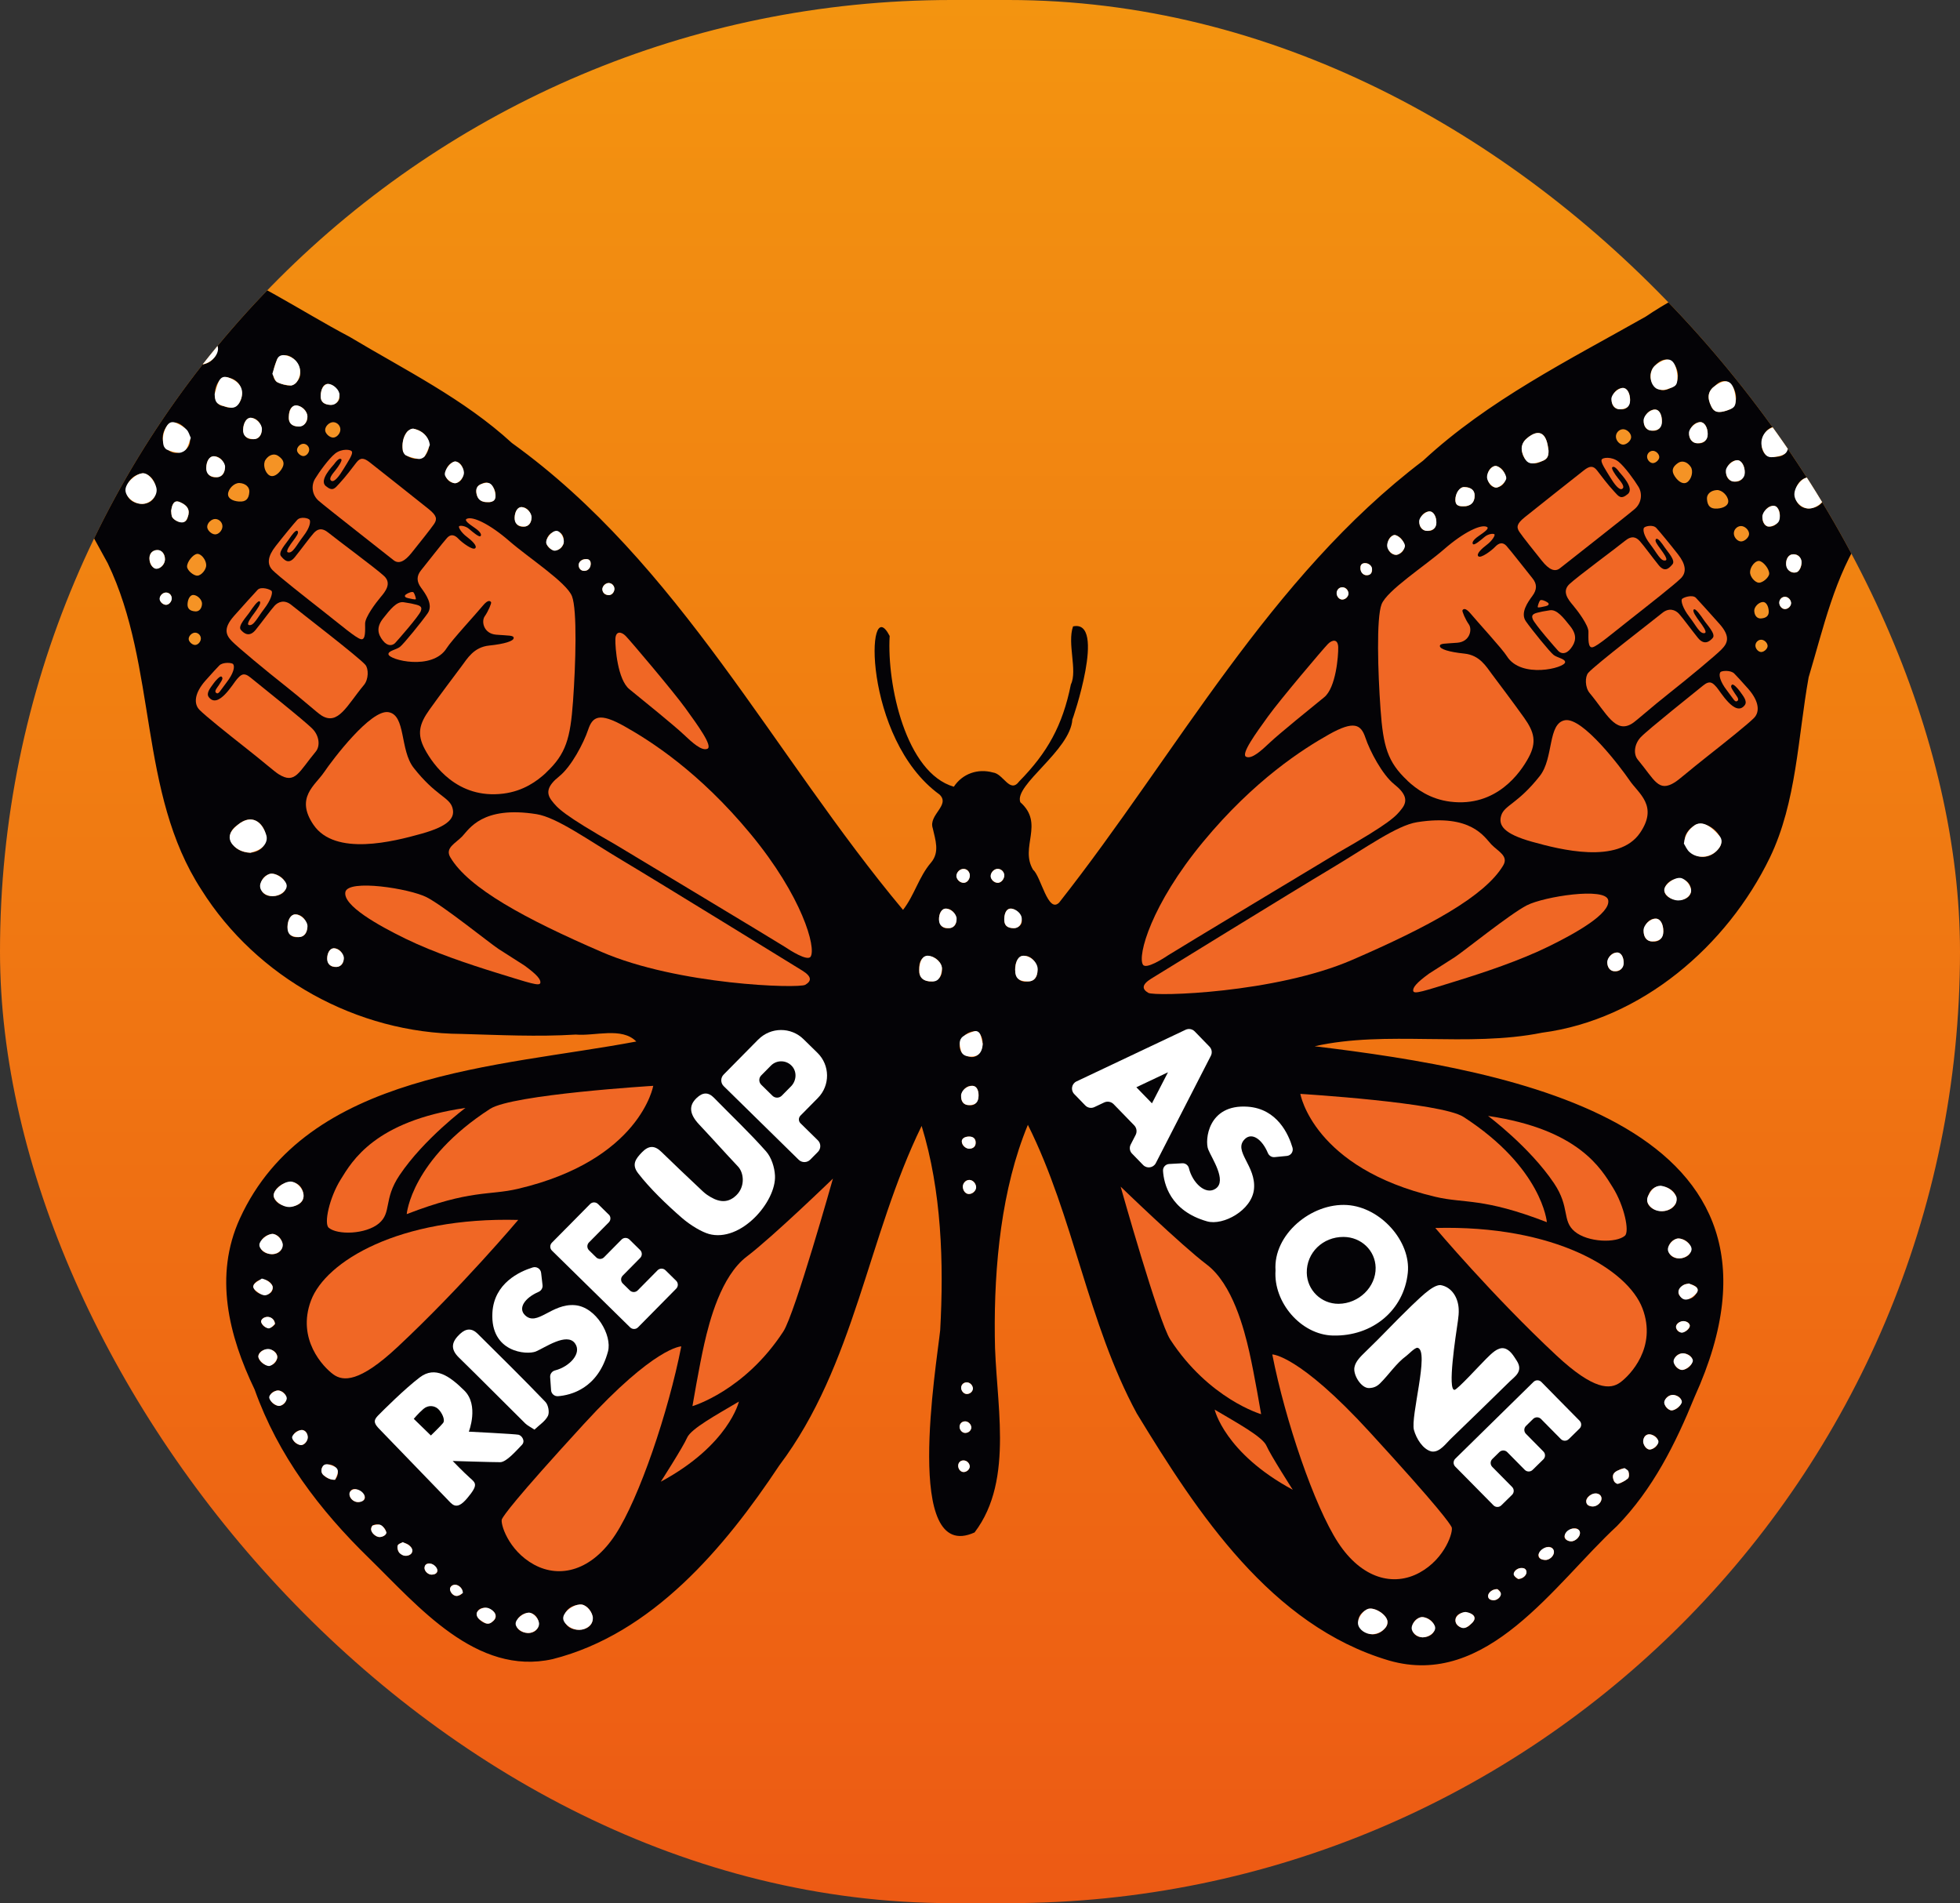 <?xml version="1.0" encoding="UTF-8"?>
<svg xmlns="http://www.w3.org/2000/svg" width="206" height="200" viewBox="0 0 206 200" fill="none">
  <rect x="0" y="0" width="206" height="200" fill="#333333" stroke="none"/>
  <g clip-path="url(#clip0_14101_169240)">
    <rect width="206" height="200" fill="url(#paint0_linear_14101_169240)"></rect>
    <g clip-path="url(#clip1_14101_169240)">
      <path d="M202.964 33.349C198.651 20.782 180.849 27.937 172.956 33.279C164.87 37.854 156.417 42.063 149.563 48.417C133.442 60.646 123.695 79.133 111.339 94.827C110.152 96.101 109.403 92.07 108.586 91.413C107.136 89.025 109.81 86.584 107.238 84.306C106.54 82.494 112.509 78.871 112.709 75.59C112.678 75.821 116.358 65.061 112.78 65.827C112.147 67.615 113.266 70.484 112.551 71.928C111.683 76.255 110.07 79.114 107.13 82.105C106.133 83.449 105.477 81.312 104.358 81.18C102.764 80.74 101.159 81.304 100.249 82.677C95.218 81.225 93.206 71.981 93.505 66.834C90.993 61.946 90.642 77.622 98.745 83.497C99.918 84.611 97.564 85.626 98.033 87.035C98.304 88.256 98.793 89.547 97.846 90.657C96.569 92.146 96.117 94.071 94.91 95.619C81.265 79.305 71.41 59.214 53.803 46.554C48.758 41.922 42.56 38.88 36.727 35.388C31.473 32.619 26.521 29.155 20.88 27.218C14.611 25.095 3.725 25.016 2.012 33.028C1.713 42.435 6.947 51.166 11.325 59.197C16.57 70.11 14.504 83.26 21.171 93.507C26.985 102.754 37.526 108.584 48.475 108.654C52.488 108.764 56.499 108.97 60.512 108.722C62.51 108.905 65.362 107.896 66.874 109.452C52.415 112.186 32.287 112.592 25.207 128.063C22.474 134.057 24.029 140.346 26.761 146.02C29.232 152.955 33.57 158.672 38.807 163.769C43.948 168.79 50.061 176.153 58.087 174.355C68.558 171.705 76.163 162.647 81.909 153.996C89.862 143.438 91.193 129.918 96.865 118.323C98.96 125.137 99.209 132.681 98.816 139.79C98.426 143.481 94.91 164.46 102.43 161.043C106.709 155.428 104.567 147.044 104.556 140.394C104.471 133.025 105.259 124.889 108.032 118.208C112.879 127.9 114.303 138.981 119.484 148.546C125.862 159.019 133.589 170.831 145.971 174.498C156.312 177.492 163.363 166.464 169.951 160.367C173.713 156.496 176.095 151.743 178.108 146.79C191.111 118.135 159.133 112.488 138.171 109.951C145.683 108.248 154.266 110.098 162.069 108.527C172.526 107.152 181.51 99.416 186.018 90.122C188.828 84.292 188.958 77.481 190.091 71.178C191.651 65.985 192.818 60.545 195.876 55.989C199.273 48.913 203.428 41.392 202.961 33.352L202.964 33.349ZM32.312 43.771C32.369 45.232 30.17 45.105 30.359 43.783C30.317 41.962 32.233 42.568 32.312 43.771ZM29.127 37.747C30.328 36.332 32.408 38.832 31.199 40.126C30.71 40.817 29.74 40.422 29.127 40.16C28.336 39.591 28.856 38.452 29.127 37.75V37.747ZM26.363 43.904C27.663 43.941 27.977 46.162 26.614 46.151C25.08 46.283 25.419 43.912 26.363 43.904ZM24.085 39.703C26.236 40.177 25.62 43.611 23.508 42.68C21.852 42.565 22.63 39.097 24.085 39.703ZM10.997 42.604C10.468 39.785 14.835 38.012 15.943 41.46C16.85 44.313 11.927 45.099 10.997 42.604ZM14.951 52.959C12.546 52.874 12.905 50.041 14.99 49.736C16.706 49.934 17.031 52.908 14.951 52.959ZM15.708 58.69C15.68 57.5 17.401 57.508 17.339 58.797C17.231 60.017 15.705 60.105 15.708 58.69ZM17.429 63.561C16.57 63.479 16.624 62.284 17.469 62.27C18.291 62.298 18.156 63.564 17.429 63.561ZM19.733 54.337C19.572 55.267 18.283 54.844 18.059 54.25C17.887 53.658 18.074 52.333 18.958 52.789C19.747 53.136 19.995 53.646 19.733 54.34V54.337ZM19.572 47.197C17.944 48.448 16.347 46.511 17.486 44.851C18.608 43.346 20.894 45.99 19.572 47.197ZM20.84 38.322C17.036 38.077 19.283 33.561 21.948 35.01C23.582 36.092 22.864 38.393 20.84 38.322ZM22.759 50.151C21.259 50.328 21.493 47.966 22.466 47.946C23.799 47.938 24.093 50.123 22.759 50.151ZM26.323 89.615C24.512 89.615 23.294 87.768 24.989 86.68C27.51 84.512 29.449 89.307 26.323 89.615ZM28.663 94.178C26.891 94.229 27.078 92.008 28.517 91.811C30.28 91.906 30.777 94.097 28.663 94.178ZM31.363 98.478C29.743 98.706 30.031 96.115 31.049 96.09C32.428 96.09 32.815 98.469 31.363 98.478ZM33.703 41.603C33.867 38.474 37.264 42.136 34.779 42.553C34.042 42.528 33.688 42.218 33.703 41.603ZM35.367 101.612C34.062 101.781 34.186 99.752 35.056 99.653C36.198 99.602 36.577 101.531 35.367 101.612ZM44.648 47.935C44.106 48.533 42.543 48.124 42.337 47.349C42.204 46.523 42.453 45.127 43.459 45.054C44.877 45.308 45.632 46.714 44.648 47.935ZM47.848 50.782C46.37 50.669 46.633 48.77 47.814 48.499C48.93 48.55 49.063 50.63 47.848 50.782ZM51.203 52.767C50.038 52.888 49.597 51.135 50.64 50.847C51.951 50.075 52.825 52.995 51.203 52.767ZM55.06 55.341C53.704 55.507 53.919 53.272 54.831 53.288C55.99 53.325 56.267 55.31 55.06 55.341ZM59.212 57.173C58.87 58.072 57.79 58.055 57.429 57.125C57.341 55.56 59.557 55.329 59.212 57.173ZM61.399 59.992C60.569 59.972 60.667 58.721 61.575 58.757C62.431 58.704 62.106 60.074 61.399 59.992ZM63.94 62.541C63.087 62.512 63.152 61.32 63.963 61.269C64.799 61.263 64.72 62.586 63.94 62.541ZM28.638 129.67C29.893 129.788 30.175 131.807 28.59 131.801C26.747 131.739 27.086 129.831 28.638 129.67ZM26.663 135.035C27.115 134.2 28.31 134.33 28.641 135.153C28.887 136.557 26.468 136.165 26.663 135.035ZM28.898 139.136C28.528 139.796 27.581 139.607 27.442 138.874C27.573 138.15 28.895 138.274 28.898 139.136ZM27.151 142.559C27.222 141.561 29.082 141.53 29.15 142.607C29.008 143.917 27.327 143.636 27.151 142.559ZM29.322 147.749C28.194 147.599 27.937 146.24 29.232 146.122C30.308 146.212 30.399 147.63 29.322 147.749ZM28.762 125.639C28.912 124.249 31.447 123.468 31.868 125.346C32.301 127.251 28.909 127.184 28.762 125.639ZM31.673 151.862C30.472 151.752 30.478 150.37 31.735 150.274C32.583 150.334 32.484 151.78 31.673 151.862ZM35.217 155.504C34.533 155.549 33.454 154.943 33.881 154.165C34.63 153.398 36.144 154.365 35.217 155.504ZM37.648 157.855C37.235 157.858 36.848 157.559 36.746 157.164C36.701 155.402 39.669 157.604 37.648 157.855ZM39.903 161.528C39.358 161.542 38.668 160.713 39.188 160.305C40.11 159.763 41.373 161.381 39.903 161.528ZM43.281 163.188C42.803 163.921 41.526 163.236 41.805 162.41C42.195 161.731 43.6 162.433 43.281 163.188ZM45.383 165.48C45.007 165.494 44.606 165.114 44.62 164.761C44.886 163.42 46.96 165.362 45.383 165.48ZM48.06 167.713C47.342 167.8 46.915 166.526 47.867 166.54C48.523 166.591 49.035 167.586 48.06 167.713ZM51.635 170.512C51.07 170.876 50.171 170.23 50.097 169.616C50.374 168.144 53.195 169.517 51.635 170.512ZM55.473 171.612C53.644 171.499 54.06 169.559 55.617 169.475C56.9 169.655 57.03 171.662 55.473 171.612ZM61.391 171.197C58.751 171.775 58.534 168.618 61.159 168.623C62.315 168.891 62.872 170.78 61.391 171.197ZM101.252 91.311C102.162 91.286 102.1 92.766 101.277 92.775C100.314 92.735 100.302 91.368 101.252 91.311ZM99.002 101.849C99.118 103.633 96.467 103.49 96.617 101.948C96.45 99.636 98.965 100.394 99.002 101.849ZM99.76 97.539C98.372 97.776 98.454 95.605 99.358 95.487C100.571 95.402 101.034 97.434 99.76 97.539ZM101.257 154.695C100.565 154.664 100.5 153.415 101.306 153.477C102.114 153.536 102.097 154.703 101.257 154.695ZM101.433 150.582C100.715 150.553 100.647 149.341 101.45 149.367C102.235 149.406 102.306 150.596 101.433 150.582ZM101.622 146.494C100.91 146.486 100.783 145.282 101.597 145.271C102.374 145.276 102.501 146.472 101.622 146.494ZM101.088 119.961C101.057 119.288 102.659 119.206 102.543 120.102C102.543 121.024 101.099 120.81 101.088 119.961ZM101.8 125.475C100.986 125.408 101.023 123.936 101.924 124.001C102.829 124.114 102.767 125.501 101.8 125.475ZM101.842 116.136C100.497 116.122 100.944 113.988 102.224 114.109C103.154 114.191 103.083 116.376 101.842 116.136ZM101.693 111C100.161 110.487 100.952 108.457 102.388 108.378C103.863 108.494 103.422 111.648 101.693 111ZM104.912 92.775C103.942 92.797 103.891 91.404 104.827 91.311C105.76 91.272 105.745 92.676 104.912 92.775ZM105.548 96.575C105.717 93.764 108.851 97.181 106.568 97.544C105.842 97.536 105.531 97.243 105.548 96.575ZM108.043 103.137C106.212 103.473 106.421 100.482 107.574 100.44C109.165 100.358 109.66 103.12 108.043 103.137ZM175.683 148.219C174.663 148.045 174.745 146.618 175.83 146.587C177.243 146.717 176.76 148.098 175.683 148.219ZM176.805 143.971C175.672 143.847 175.649 142.249 176.89 142.218C178.365 142.342 178.017 143.805 176.805 143.971ZM176.152 139.424C176.192 138.745 177.545 138.623 177.605 139.331C177.511 140.033 176.22 140.374 176.152 139.424ZM178.291 135.914C177.52 137.307 175.4 136.007 176.98 135.023C177.446 134.699 178.874 135.212 178.291 135.914ZM176.392 130.149C177.969 130.228 178.314 132.176 176.483 132.247C174.917 132.241 175.07 130.304 176.392 130.149ZM173.278 125.563C173.795 123.846 176.712 124.85 176.121 126.476C175.462 127.925 172.45 127.254 173.278 125.563ZM173.374 150.731C174.586 150.864 174.49 152.208 173.379 152.332C172.583 152.265 172.441 150.692 173.374 150.731ZM145.643 171.017C144.041 173.103 141.223 170.202 143.812 169.072C144.693 168.86 146.401 170.067 145.643 171.017ZM149.526 172.068C147.975 172.037 148.167 170.061 149.473 169.937C151.052 170.053 151.338 171.998 149.526 172.068ZM154.594 170.667C154.108 171.344 152.884 171.104 152.977 170.154C153.152 168.908 155.981 169.489 154.594 170.667ZM156.92 168.17C155.95 168.085 156.504 166.932 157.386 167.005C158.044 167.361 157.643 168.203 156.92 168.17ZM159.565 165.934C158.895 165.661 159.017 164.891 159.831 164.784C160.806 164.691 160.492 165.934 159.565 165.934ZM162.363 163.935C160.512 163.738 163.081 161.562 163.324 163.115C163.31 163.546 162.818 163.978 162.363 163.935ZM165.118 161.979C163.245 161.72 165.76 159.667 166.057 161.114C166.051 161.525 165.548 161.99 165.118 161.979ZM170.18 154.472C170.799 153.993 171.511 154.757 171.102 155.368C170.714 155.625 170.002 156.273 169.638 155.659C169.369 155.053 169.533 154.72 170.177 154.472H170.18ZM168.321 157.525C168.287 158.295 166.82 158.712 166.712 157.773C166.69 156.995 168.323 156.516 168.321 157.525ZM141.082 63.006C140.327 62.997 140.287 61.669 141.115 61.715C141.921 61.771 141.901 62.975 141.082 63.006ZM143.727 60.443C143.04 60.595 142.605 59.29 143.399 59.18C144.219 59.079 144.572 60.305 143.727 60.443ZM146.765 58.309C145.584 58.337 145.544 56.386 146.567 56.223C147.641 56.386 148.102 58.047 146.765 58.309ZM149.998 55.789C148.698 55.73 149.114 53.714 150.289 53.742C151.132 53.855 151.338 55.93 149.998 55.789ZM153.78 53.204C152.31 53.359 153.099 51.073 153.915 51.188C155.529 51.146 155.213 53.362 153.78 53.204ZM157.25 51.245C156.055 51.146 156.046 49.077 157.194 48.964C158.392 49.164 158.711 51.028 157.25 51.245ZM162.044 48.471C160.19 49.486 159.246 46.898 160.554 46.001C161.634 45.13 162.391 45.401 162.66 46.754C162.829 47.49 162.846 48.242 162.044 48.471ZM180.273 40.529C182.042 38.731 183.387 42.576 181.652 43.081C180.779 43.422 180.145 43.388 179.863 42.711C179.385 41.753 179.512 41.065 180.273 40.527V40.529ZM178.698 44.358C179.671 44.392 179.905 46.791 178.379 46.579C177.039 46.475 177.444 44.4 178.698 44.358ZM173.928 38.429C175.926 36.259 177.319 40.242 175.513 40.8C173.953 41.663 172.786 39.554 173.928 38.429ZM173.95 43.041C174.875 43.067 175.07 45.522 173.569 45.254C172.249 45.141 172.71 43.022 173.95 43.041ZM169.64 102.063C168.533 101.934 168.846 100.096 169.954 100.096C170.878 100.11 170.963 102.278 169.64 102.063ZM170.268 43.01C168.891 42.976 169.27 40.817 170.562 40.769C171.483 40.778 171.774 43.205 170.268 43.01ZM173.651 98.934C172.209 98.883 172.667 96.484 174.041 96.538C175.047 96.592 175.242 99.179 173.651 98.934ZM177.738 93.643C177.605 95.067 174.841 94.765 174.925 93.468C175.273 91.988 177.712 91.884 177.738 93.643ZM180.745 89.025C178.95 91.664 175.239 88.583 178.108 86.731C179.241 86.012 181.502 87.805 180.745 89.025ZM182.211 50.608C180.928 50.416 181.332 48.406 182.59 48.361C183.593 48.44 183.771 50.827 182.211 50.608ZM183.037 38.438C180.747 37.285 183.446 33.896 185.272 35.605C187.963 37.062 184.902 39.636 183.037 38.438ZM186.832 44.826C188.155 45.099 188.59 48.045 186.663 47.997C184.441 48.451 184.82 44.676 186.832 44.826ZM185.772 55.318C184.645 54.887 185.529 52.733 186.674 53.235C187.482 53.878 186.971 55.566 185.772 55.318ZM187.626 64.006C186.869 64.018 186.787 62.712 187.612 62.718C188.398 62.76 188.46 63.941 187.626 64.006ZM188.887 60.11C187.655 60.59 187.301 58.464 188.356 58.261C189.458 58.072 189.627 59.626 188.887 60.11ZM190.102 53.441C188.036 53.387 188.373 50.314 190.054 50.179C192.179 50.472 192.502 53.294 190.102 53.441ZM193.966 43.233C191.529 46.785 186.47 42.669 190.509 40.132C192.078 39.407 195.011 41.513 193.966 43.233Z" fill="#040306"></path>
      <path d="M191.358 44.654C190.494 44.56 189.784 44.186 189.267 43.478C188.97 43.075 188.902 42.604 189.018 42.136C189.233 41.271 189.75 40.572 190.508 40.132C190.821 39.949 191.319 39.934 191.692 40.019C192.67 40.247 193.416 40.856 193.967 41.691C194.306 42.204 194.323 42.725 193.961 43.23C193.328 44.118 192.441 44.558 191.358 44.651V44.654Z" fill="white"></path>
      <path d="M13.876 39.405C14.209 39.571 14.622 39.664 14.859 39.918C15.283 40.377 15.676 40.899 15.941 41.457C16.252 42.108 16.063 42.751 15.563 43.289C14.283 44.665 11.79 44.307 10.993 42.602C10.854 42.308 10.835 41.883 10.931 41.57C11.244 40.56 12.779 39.503 13.876 39.402V39.405Z" fill="white"></path>
      <path d="M184.181 38.829C183.748 38.685 183.364 38.615 183.036 38.437C182.067 37.913 181.875 37.076 182.474 36.162C183.226 35.009 184.127 34.829 185.272 35.607C185.43 35.714 185.583 35.835 185.724 35.965C186.662 36.828 186.611 37.645 185.526 38.299C185.116 38.547 184.625 38.66 184.181 38.832V38.829Z" fill="white"></path>
      <path d="M22.917 36.653C22.903 37.544 21.834 38.401 20.84 38.319C20.125 38.26 19.503 37.953 19.014 37.426C18.596 36.975 18.559 36.504 18.904 35.991C19.373 35.292 20.045 34.872 20.868 34.708C21.269 34.627 21.642 34.722 21.947 35.01C22.439 35.472 22.88 35.963 22.917 36.653Z" fill="white"></path>
      <path d="M176.979 88.659C177.092 87.731 177.496 87.15 178.106 86.73C178.669 86.344 179.242 86.581 179.728 86.911C180.107 87.17 180.438 87.517 180.735 87.869C181.031 88.225 180.983 88.636 180.743 89.022C180.073 90.102 178.513 90.384 177.575 89.547C177.287 89.29 177.131 88.89 176.979 88.656V88.659Z" fill="white"></path>
      <path d="M26.322 89.615C25.463 89.55 24.901 89.273 24.46 88.777C24.05 88.318 24.027 87.751 24.406 87.263C24.573 87.046 24.776 86.849 24.991 86.677C26.461 85.501 27.535 86.328 27.99 87.765C28.168 88.329 27.857 88.924 27.23 89.279C26.902 89.462 26.517 89.544 26.325 89.612L26.322 89.615Z" fill="white"></path>
      <path d="M190.101 53.441C189.346 53.435 188.589 52.685 188.592 51.949C188.595 51.149 189.42 50.148 190.053 50.179C190.844 50.218 191.91 51.261 191.884 51.972C191.859 52.663 190.906 53.449 190.104 53.441H190.101Z" fill="white"></path>
      <path d="M16.464 51.492C16.479 52.225 15.744 52.936 14.95 52.955C14.11 52.975 13.209 52.245 13.186 51.523C13.161 50.793 14.192 49.812 14.989 49.733C15.673 49.666 16.462 50.847 16.464 51.492Z" fill="white"></path>
      <path d="M176.301 39.503C176.31 40.411 176.208 40.566 175.513 40.8C175.278 40.879 175.032 40.98 174.795 40.977C174.535 40.975 174.221 40.932 174.023 40.786C173.334 40.273 173.3 39.021 173.93 38.432C174.068 38.302 174.229 38.189 174.393 38.091C175.366 37.51 175.917 37.738 176.194 38.846C176.262 39.111 176.284 39.387 176.304 39.509L176.301 39.503Z" fill="white"></path>
      <path d="M182.436 41.925C182.43 42.678 182.297 42.858 181.65 43.083C181.599 43.1 181.548 43.126 181.495 43.143C180.571 43.436 180.169 43.331 179.861 42.717C179.384 41.758 179.511 41.071 180.271 40.532C181.419 39.718 182.077 39.977 182.354 41.358C182.396 41.572 182.419 41.792 182.436 41.928V41.925Z" fill="white"></path>
      <path d="M20.054 46.009C19.884 46.446 19.797 46.869 19.57 47.196C19.426 47.405 19.073 47.594 18.822 47.582C18.392 47.565 17.957 47.422 17.553 47.258C17.386 47.191 17.219 46.954 17.18 46.765C17.047 46.099 17.148 45.446 17.482 44.848C17.756 44.36 18.073 44.245 18.587 44.481C18.957 44.651 19.327 44.868 19.613 45.152C19.828 45.367 19.91 45.716 20.051 46.009H20.054Z" fill="white"></path>
      <path d="M28.623 39.289C28.804 38.728 28.934 38.223 29.129 37.747C29.265 37.411 29.564 37.276 29.946 37.335C31.353 37.552 32.003 38.959 31.203 40.126C31.068 40.323 30.76 40.532 30.545 40.515C30.062 40.478 29.547 40.386 29.129 40.157C28.88 40.022 28.793 39.593 28.626 39.286L28.623 39.289Z" fill="white"></path>
      <path d="M22.561 41.414C22.699 40.972 22.792 40.509 22.993 40.095C23.239 39.588 23.558 39.509 24.087 39.703C25.381 40.182 25.785 41.166 25.169 42.305C24.943 42.722 24.615 42.906 24.152 42.835C23.934 42.801 23.719 42.745 23.51 42.68C22.727 42.435 22.592 42.24 22.561 41.414Z" fill="white"></path>
      <path d="M187.984 46.675C187.91 47.585 187.698 47.808 186.658 47.997C185.85 48.144 185.55 47.98 185.254 47.227C184.801 46.077 185.593 44.873 186.828 44.825C187.181 44.811 187.433 44.989 187.549 45.279C187.729 45.73 187.842 46.21 187.984 46.678V46.675Z" fill="white"></path>
      <path d="M45.177 46.748C45.027 47.095 44.889 47.546 44.648 47.932C44.541 48.104 44.219 48.254 44.018 48.231C43.563 48.178 43.105 48.042 42.681 47.865C42.517 47.797 42.365 47.538 42.337 47.346C42.232 46.647 42.351 45.965 42.777 45.392C42.919 45.206 43.261 45.009 43.456 45.051C44.173 45.215 44.77 45.601 45.072 46.32C45.115 46.418 45.126 46.531 45.177 46.745V46.748Z" fill="white"></path>
      <path d="M162.757 47.357C162.763 48.014 162.605 48.251 162.042 48.47C161.992 48.49 161.938 48.504 161.884 48.524C160.966 48.837 160.553 48.741 160.231 48.143C159.745 47.236 159.844 46.573 160.553 46.004C161.633 45.133 162.39 45.403 162.659 46.756C162.701 46.974 162.729 47.193 162.757 47.36V47.357Z" fill="white"></path>
      <path d="M144.277 171.741C143.519 171.758 142.821 171.256 142.733 170.673C142.646 170.098 143.222 169.241 143.81 169.071C144.497 168.874 145.786 169.709 145.831 170.413C145.842 170.613 145.766 170.859 145.642 171.017C145.288 171.47 144.794 171.704 144.277 171.741Z" fill="white"></path>
      <path d="M174.544 124.604C175.247 124.717 175.832 125.066 176.166 125.715C176.268 125.912 176.234 126.27 176.118 126.476C175.615 127.367 174.295 127.558 173.535 126.887C173.094 126.498 172.992 126.076 173.278 125.562C173.546 125.075 173.877 124.629 174.546 124.604H174.544Z" fill="white"></path>
      <path d="M62.311 170.067C62.311 170.577 61.981 170.983 61.39 171.197C60.748 171.431 59.937 171.186 59.446 170.628C59.18 170.326 59.104 170.019 59.307 169.652C59.644 169.038 60.548 168.528 61.161 168.623C61.707 168.711 62.314 169.472 62.314 170.067H62.311Z" fill="white"></path>
      <path d="M30.539 124.17C31.073 124.164 31.712 124.731 31.867 125.348C32.006 125.895 31.802 126.34 31.229 126.628C30.991 126.749 30.711 126.837 30.446 126.845C29.688 126.87 28.784 126.2 28.758 125.639C28.73 125.038 29.776 124.175 30.536 124.167L30.539 124.17Z" fill="white"></path>
      <path d="M96.615 101.947C96.627 100.995 96.98 100.411 97.528 100.436C98.26 100.47 99.069 101.206 99.001 101.849C98.921 102.584 98.69 103.137 98.014 103.145C97.048 103.154 96.607 102.782 96.615 101.947Z" fill="white"></path>
      <path d="M103.286 109.703C103.227 110.738 102.704 111.174 101.692 111C101.334 110.938 101.079 110.749 100.992 110.385C100.864 109.869 100.717 109.305 101.206 108.925C101.54 108.666 101.975 108.51 102.388 108.378C102.684 108.282 102.942 108.468 103.046 108.75C103.159 109.055 103.21 109.384 103.286 109.703Z" fill="white"></path>
      <path d="M106.697 101.897C106.72 100.984 107.053 100.431 107.576 100.44C108.348 100.451 109.097 101.189 109.063 101.903C109.023 102.723 108.676 103.146 108.045 103.14C107.053 103.129 106.677 102.782 106.7 101.9L106.697 101.897Z" fill="white"></path>
      <path d="M176.391 94.627C175.622 94.621 174.859 94.018 174.924 93.468C174.992 92.893 175.992 92.185 176.625 92.264C177.148 92.329 177.787 93.121 177.739 93.643C177.688 94.176 177.063 94.632 176.393 94.627H176.391Z" fill="white"></path>
      <path d="M28.662 94.178C27.93 94.184 27.337 93.705 27.334 93.104C27.331 92.54 27.976 91.833 28.515 91.81C29.177 91.782 30.143 92.555 30.135 93.104C30.126 93.643 29.397 94.173 28.662 94.178Z" fill="white"></path>
      <path d="M30.218 97.415C30.24 96.62 30.576 96.084 31.046 96.092C31.653 96.104 32.349 96.806 32.318 97.378C32.281 98.074 31.913 98.497 31.362 98.48C30.537 98.455 30.198 98.139 30.218 97.417V97.415Z" fill="white"></path>
      <path d="M28.588 131.801C27.93 131.81 27.243 131.297 27.26 130.809C27.277 130.344 28.08 129.678 28.634 129.67C29.111 129.662 29.722 130.318 29.724 130.84C29.724 131.356 29.207 131.793 28.586 131.801H28.588Z" fill="white"></path>
      <path d="M176.481 132.246C175.888 132.246 175.311 131.79 175.297 131.311C175.283 130.806 175.891 130.158 176.391 130.149C176.982 130.138 177.756 130.741 177.787 131.237C177.818 131.731 177.151 132.249 176.481 132.249V132.246Z" fill="white"></path>
      <path d="M55.471 171.611C54.844 171.595 54.205 171.11 54.194 170.645C54.179 170.14 55.013 169.452 55.615 169.475C56.104 169.492 56.689 170.174 56.658 170.69C56.63 171.194 56.07 171.631 55.471 171.614V171.611Z" fill="white"></path>
      <path d="M149.525 172.068C148.949 172.065 148.366 171.575 148.369 171.093C148.369 170.571 148.98 169.934 149.471 169.937C150.062 169.94 150.819 170.56 150.842 171.059C150.865 171.544 150.172 172.074 149.522 172.068H149.525Z" fill="white"></path>
      <path d="M174.819 97.899C174.822 98.59 174.438 98.931 173.649 98.934C173.101 98.934 172.745 98.494 172.736 97.795C172.728 97.206 173.429 96.529 174.039 96.541C174.503 96.549 174.816 97.09 174.819 97.899Z" fill="white"></path>
      <path d="M27.531 45.105C27.512 45.753 27.133 46.184 26.616 46.151C25.881 46.103 25.525 45.773 25.55 45.164C25.581 44.42 25.932 43.876 26.361 43.904C26.932 43.941 27.545 44.572 27.528 45.105H27.531Z" fill="white"></path>
      <path d="M30.358 43.783C30.389 43.055 30.694 42.582 31.123 42.599C31.7 42.618 32.325 43.236 32.31 43.774C32.294 44.403 31.912 44.848 31.409 44.828C30.646 44.8 30.326 44.482 30.358 43.783Z" fill="white"></path>
      <path d="M183.381 49.719C183.367 50.261 182.875 50.636 182.211 50.607C181.748 50.588 181.352 50.032 181.391 49.454C181.422 48.984 182.084 48.377 182.59 48.361C183.025 48.346 183.404 48.992 183.384 49.719H183.381Z" fill="white"></path>
      <path d="M34.778 42.554C34.038 42.528 33.688 42.218 33.702 41.604C33.716 40.871 34.052 40.338 34.487 40.346C35.044 40.358 35.697 40.992 35.683 41.505C35.666 42.139 35.296 42.571 34.778 42.554Z" fill="white"></path>
      <path d="M171.325 42.052C171.333 42.686 171.005 42.982 170.268 43.01C169.756 43.03 169.38 42.593 169.358 41.953C169.341 41.462 170.025 40.789 170.562 40.769C170.997 40.752 171.316 41.288 171.325 42.052Z" fill="white"></path>
      <path d="M48.765 49.666C48.776 50.137 48.268 50.754 47.847 50.782C47.434 50.81 46.756 50.221 46.75 49.83C46.742 49.336 47.377 48.536 47.813 48.496C48.222 48.459 48.751 49.108 48.762 49.663L48.765 49.666Z" fill="white"></path>
      <path d="M23.657 49.094C23.632 49.739 23.27 50.162 22.759 50.151C22.043 50.134 21.665 49.798 21.676 49.198C21.69 48.451 22.015 47.938 22.465 47.946C23.047 47.958 23.68 48.567 23.657 49.094Z" fill="white"></path>
      <path d="M179.485 45.646C179.488 46.246 179.09 46.584 178.377 46.581C177.877 46.581 177.49 46.088 177.513 45.477C177.53 44.997 178.188 44.377 178.7 44.36C179.138 44.346 179.483 44.907 179.488 45.646H179.485Z" fill="white"></path>
      <path d="M156.286 50.165C156.269 49.615 156.763 48.961 157.193 48.964C157.625 48.967 158.295 49.728 158.312 50.238C158.323 50.596 157.645 51.239 157.249 51.242C156.845 51.242 156.3 50.633 156.286 50.162V50.165Z" fill="white"></path>
      <path d="M51.202 52.767C50.589 52.747 50.264 52.53 50.128 52.048C49.945 51.4 50.1 51.041 50.64 50.847C51.335 50.599 51.669 50.745 51.937 51.422C51.977 51.523 52.005 51.631 52.031 51.741C52.2 52.49 51.957 52.792 51.2 52.767H51.202Z" fill="white"></path>
      <path d="M174.67 44.352C174.661 44.964 174.288 45.268 173.567 45.251C173.09 45.24 172.748 44.806 172.742 44.205C172.737 43.675 173.401 43.035 173.952 43.038C174.396 43.038 174.681 43.565 174.67 44.352Z" fill="white"></path>
      <path d="M153.779 53.204C153.171 53.201 152.962 53.026 152.965 52.525C152.965 51.8 153.42 51.163 153.914 51.188C154.635 51.225 154.986 51.512 154.988 52.068C154.991 52.821 154.581 53.209 153.779 53.204Z" fill="white"></path>
      <path d="M17.982 53.68C18.028 53.489 18.047 53.294 18.118 53.119C18.291 52.685 18.528 52.598 18.957 52.787C19.746 53.133 19.995 53.644 19.732 54.337C19.619 54.633 19.489 54.898 19.116 54.904C18.734 54.909 18.138 54.551 18.059 54.25C18.011 54.066 18.008 53.872 17.985 53.683L17.982 53.68Z" fill="white"></path>
      <path d="M185.227 54.289C185.235 53.753 185.922 53.111 186.445 53.153C186.524 53.158 186.606 53.192 186.674 53.235C187.016 53.449 187.183 54.314 186.973 54.765C186.821 55.101 186.117 55.422 185.769 55.318C185.456 55.225 185.218 54.771 185.227 54.289Z" fill="white"></path>
      <path d="M105.548 96.574C105.564 95.87 105.841 95.458 106.28 95.489C106.825 95.528 107.387 96.053 107.39 96.529C107.396 97.138 107.062 97.55 106.568 97.544C105.841 97.536 105.531 97.242 105.548 96.574Z" fill="white"></path>
      <path d="M99.758 97.539C99.08 97.558 98.704 97.254 98.69 96.67C98.676 96.019 98.964 95.506 99.357 95.486C99.905 95.458 100.544 96.033 100.544 96.552C100.544 97.127 100.227 97.525 99.761 97.539H99.758Z" fill="white"></path>
      <path d="M102.847 115.126C102.847 115.831 102.548 116.133 101.844 116.136C101.301 116.136 100.996 115.769 101.01 115.132C101.022 114.602 101.638 114.083 102.223 114.109C102.616 114.126 102.847 114.501 102.847 115.126Z" fill="white"></path>
      <path d="M150.969 54.923C150.969 55.467 150.63 55.772 149.997 55.789C149.522 55.803 149.135 55.335 149.157 54.774C149.177 54.309 149.827 53.714 150.288 53.742C150.666 53.765 150.969 54.289 150.969 54.923Z" fill="white"></path>
      <path d="M58.505 55.786C58.962 55.817 59.415 56.691 59.211 57.173C59.05 57.554 58.748 57.799 58.346 57.875C58.069 57.926 57.547 57.469 57.425 57.128C57.264 56.669 57.999 55.755 58.502 55.789L58.505 55.786Z" fill="white"></path>
      <path d="M146.57 56.223C146.949 56.217 147.638 56.925 147.664 57.35C147.686 57.708 147.149 58.281 146.768 58.312C146.338 58.343 145.81 57.83 145.79 57.362C145.767 56.874 146.208 56.231 146.57 56.225V56.223Z" fill="white"></path>
      <path d="M55.871 54.394C55.851 54.963 55.518 55.352 55.06 55.341C54.401 55.324 54.059 54.994 54.088 54.396C54.119 53.723 54.427 53.263 54.834 53.291C55.356 53.328 55.891 53.895 55.874 54.394H55.871Z" fill="white"></path>
      <path d="M34.385 100.755C34.391 100.144 34.676 99.673 35.055 99.656C35.56 99.633 36.165 100.217 36.143 100.71C36.12 101.226 35.787 101.615 35.365 101.615C34.738 101.615 34.379 101.302 34.385 100.758V100.755Z" fill="white"></path>
      <path d="M170.653 101.237C170.648 101.753 170.227 102.097 169.639 102.063C169.229 102.041 168.921 101.632 168.924 101.108C168.924 100.634 169.458 100.112 169.955 100.096C170.365 100.081 170.662 100.566 170.656 101.237H170.653Z" fill="white"></path>
      <path d="M28.165 141.761C28.617 141.752 29.134 142.198 29.146 142.604C29.157 142.987 28.606 143.568 28.247 143.554C27.82 143.537 27.156 142.934 27.15 142.556C27.145 142.178 27.668 141.769 28.168 141.761H28.165Z" fill="white"></path>
      <path d="M15.707 58.69C15.699 58.157 16.049 57.793 16.572 57.799C17.004 57.802 17.329 58.225 17.338 58.797C17.344 59.268 16.843 59.798 16.417 59.778C16.063 59.761 15.716 59.231 15.707 58.693V58.69Z" fill="white"></path>
      <path d="M187.719 59.287C187.705 58.754 187.976 58.32 188.355 58.261C188.793 58.193 189.2 58.444 189.322 58.856C189.429 59.222 189.217 59.935 188.887 60.11C188.728 60.195 188.463 60.184 188.29 60.113C187.895 59.95 187.731 59.665 187.719 59.287Z" fill="white"></path>
      <path d="M27.518 134.364C27.973 134.448 28.515 134.809 28.64 135.153C28.798 135.599 28.205 136.222 27.702 136.109C27.495 136.064 27.292 135.945 27.119 135.816C26.859 135.618 26.478 135.37 26.662 135.035C26.823 134.742 27.224 134.584 27.518 134.364Z" fill="white"></path>
      <path d="M176.885 142.214C177.362 142.223 177.933 142.654 177.922 142.998C177.911 143.376 177.247 143.951 176.8 143.968C176.419 143.982 175.879 143.432 175.893 143.043C175.907 142.649 176.435 142.206 176.885 142.214Z" fill="white"></path>
      <path d="M154.034 169.401C154.099 169.415 154.237 169.43 154.364 169.472C155.085 169.717 155.184 170.185 154.593 170.67C154.285 170.924 153.952 171.251 153.497 171.008C153.172 170.836 152.912 170.574 152.98 170.154C153.036 169.799 153.556 169.413 154.037 169.401H154.034Z" fill="white"></path>
      <path d="M177.514 134.882C177.723 134.978 177.986 135.063 178.206 135.206C178.486 135.39 178.509 135.663 178.291 135.911C178.13 136.094 177.941 136.261 177.734 136.39C177.206 136.72 176.782 136.605 176.491 136.083C176.282 135.711 176.479 135.26 176.98 135.02C177.124 134.95 177.293 134.936 177.517 134.879L177.514 134.882Z" fill="white"></path>
      <path d="M51.092 168.948C51.484 168.962 52.01 169.351 52.078 169.7C52.154 170.087 51.903 170.312 51.634 170.51C51.349 170.718 51.058 170.636 50.792 170.459C50.478 170.247 50.105 170.064 50.094 169.613C50.085 169.261 50.605 168.928 51.092 168.945V168.948Z" fill="white"></path>
      <path d="M175.829 146.587C176.276 146.593 176.796 147.01 176.767 147.337C176.736 147.675 176.061 148.228 175.682 148.219C175.36 148.214 174.896 147.709 174.91 147.376C174.925 147.004 175.416 146.581 175.829 146.587Z" fill="white"></path>
      <path d="M35.216 155.504C34.755 155.543 34.383 155.323 34.038 155.055C33.733 154.819 33.727 154.48 33.879 154.167C34.038 153.84 34.332 153.84 34.657 153.933C35.598 154.207 35.719 154.523 35.216 155.506V155.504Z" fill="white"></path>
      <path d="M170.734 154.277C170.861 154.379 171.11 154.477 171.155 154.633C171.22 154.864 171.24 155.244 171.104 155.368C170.816 155.63 170.423 155.797 170.05 155.941C169.96 155.974 169.703 155.794 169.643 155.659C169.375 155.053 169.539 154.72 170.183 154.472C170.336 154.413 170.491 154.362 170.737 154.277H170.734Z" fill="white"></path>
      <path d="M30.141 146.948C30.136 147.3 29.666 147.757 29.319 147.748C28.892 147.737 28.27 147.173 28.296 146.815C28.316 146.525 28.861 146.119 29.228 146.122C29.613 146.124 30.147 146.609 30.141 146.95V146.948Z" fill="white"></path>
      <path d="M173.372 150.731C173.782 150.748 174.322 151.202 174.31 151.52C174.302 151.853 173.734 152.343 173.378 152.332C173.044 152.321 172.665 151.813 172.699 151.424C172.736 151.002 173.013 150.717 173.372 150.731Z" fill="white"></path>
      <path d="M32.353 151.038C32.362 151.399 32 151.836 31.669 151.864C31.319 151.893 30.725 151.413 30.7 151.084C30.674 150.773 31.33 150.26 31.734 150.277C32.062 150.291 32.345 150.635 32.353 151.041V151.038Z" fill="white"></path>
      <path d="M162.739 162.577C163.117 162.594 163.335 162.791 163.324 163.115C163.309 163.546 162.818 163.978 162.363 163.935C162.052 163.907 161.744 163.817 161.707 163.445C161.667 163.042 162.264 162.557 162.739 162.579V162.577Z" fill="white"></path>
      <path d="M168.32 157.528C168.278 157.962 167.766 158.376 167.325 158.311C167.02 158.266 166.715 158.167 166.715 157.776C166.715 157.35 167.317 156.885 167.769 156.941C168.122 156.986 168.351 157.226 168.32 157.528Z" fill="white"></path>
      <path d="M42.332 162.061C42.586 162.187 42.829 162.261 43.002 162.407C43.228 162.599 43.454 162.844 43.279 163.185C43.143 163.453 42.637 163.588 42.321 163.433C42.154 163.352 41.967 163.225 41.894 163.07C41.801 162.872 41.736 162.596 41.803 162.407C41.857 162.258 42.129 162.185 42.332 162.061Z" fill="white"></path>
      <path d="M39.903 161.528C39.516 161.528 39.007 161.094 39.004 160.713C39.004 160.572 39.094 160.33 39.19 160.304C39.462 160.237 39.812 160.152 40.03 160.268C40.284 160.403 40.488 160.716 40.603 160.998C40.697 161.232 40.273 161.525 39.906 161.528H39.903Z" fill="white"></path>
      <path d="M37.647 157.855C37.234 157.858 36.847 157.559 36.745 157.164C36.672 156.877 36.799 156.679 37.039 156.561C37.486 156.338 38.238 156.747 38.325 157.243C38.387 157.601 38.113 157.849 37.647 157.855Z" fill="white"></path>
      <path d="M166.059 161.113C166.053 161.525 165.55 161.99 165.12 161.979C164.728 161.97 164.434 161.725 164.448 161.415C164.468 161.001 164.948 160.617 165.44 160.626C165.85 160.631 166.064 160.8 166.062 161.11L166.059 161.113Z" fill="white"></path>
      <path d="M104.823 91.308C105.179 91.289 105.527 91.59 105.555 91.943C105.586 92.315 105.25 92.746 104.908 92.772C104.543 92.8 104.125 92.439 104.114 92.087C104.102 91.726 104.467 91.328 104.823 91.308Z" fill="white"></path>
      <path d="M101.25 91.312C101.609 91.306 101.923 91.61 101.934 91.98C101.949 92.394 101.632 92.778 101.279 92.775C100.908 92.775 100.516 92.403 100.516 92.056C100.516 91.692 100.886 91.32 101.253 91.314L101.25 91.312Z" fill="white"></path>
      <path d="M102.595 124.804C102.581 125.148 102.169 125.498 101.798 125.475C101.451 125.456 101.16 125.047 101.196 124.632C101.228 124.28 101.578 123.976 101.923 124.001C102.279 124.029 102.612 124.427 102.595 124.804Z" fill="white"></path>
      <path d="M101.883 119.439C102.31 119.442 102.536 119.671 102.542 120.102C102.548 120.48 102.256 120.731 101.83 120.719C101.476 120.708 101.103 120.327 101.086 119.961C101.072 119.648 101.397 119.437 101.883 119.439Z" fill="white"></path>
      <path d="M177.601 139.331C177.601 139.59 177.107 140.03 176.787 140.052C176.505 140.072 176.129 139.703 176.151 139.424C176.174 139.122 176.575 138.821 176.94 138.832C177.287 138.843 177.601 139.08 177.604 139.328L177.601 139.331Z" fill="white"></path>
      <path d="M63.962 61.269C64.292 61.264 64.6 61.582 64.583 61.909C64.564 62.253 64.255 62.574 63.942 62.541C63.611 62.504 63.362 62.329 63.306 61.985C63.252 61.664 63.628 61.272 63.964 61.269H63.962Z" fill="white"></path>
      <path d="M17.469 62.27C17.805 62.284 18.076 62.588 18.054 62.921C18.031 63.254 17.72 63.575 17.429 63.561C17.127 63.547 16.776 63.211 16.773 62.932C16.771 62.602 17.135 62.253 17.469 62.27Z" fill="white"></path>
      <path d="M188.253 63.361C188.27 63.659 187.945 63.992 187.623 64.006C187.321 64.02 187.013 63.702 186.999 63.361C186.984 63.022 187.276 62.715 187.609 62.718C187.917 62.721 188.236 63.039 188.253 63.361Z" fill="white"></path>
      <path d="M141.732 62.374C141.732 62.681 141.399 63.003 141.077 63.006C140.766 63.006 140.48 62.687 140.48 62.335C140.48 61.985 140.766 61.703 141.111 61.717C141.43 61.729 141.732 62.053 141.73 62.377L141.732 62.374Z" fill="white"></path>
      <path d="M62.082 59.239C62.09 59.676 61.816 59.981 61.398 59.992C61.059 60 60.81 59.727 60.819 59.352C60.827 59.031 61.152 58.777 61.573 58.757C61.915 58.743 62.079 58.901 62.082 59.239Z" fill="white"></path>
      <path d="M157.386 167.005C157.471 167.101 157.699 167.25 157.742 167.442C157.821 167.794 157.312 168.214 156.919 168.169C156.665 168.138 156.422 168.057 156.399 167.744C156.374 167.391 156.849 166.985 157.386 167.005Z" fill="white"></path>
      <path d="M143.399 59.18C143.82 59.157 144.216 59.453 144.204 59.806C144.196 60.119 144.125 60.412 143.727 60.446C143.314 60.48 143.009 60.198 142.986 59.764C142.972 59.462 143.037 59.219 143.399 59.183V59.18Z" fill="white"></path>
      <path d="M28.897 139.136C28.756 139.255 28.569 139.506 28.326 139.585C28.018 139.686 27.436 139.167 27.441 138.874C27.444 138.632 27.769 138.398 28.111 138.387C28.482 138.375 28.869 138.674 28.897 139.134V139.136Z" fill="white"></path>
      <path d="M45.972 165.063C45.919 165.367 45.673 165.469 45.379 165.477C45.003 165.491 44.602 165.111 44.616 164.758C44.63 164.403 44.873 164.302 45.184 164.313C45.557 164.327 45.978 164.713 45.972 165.06V165.063Z" fill="white"></path>
      <path d="M101.302 153.476C101.622 153.491 101.927 153.803 101.927 154.114C101.927 154.407 101.576 154.711 101.257 154.694C100.946 154.677 100.689 154.359 100.706 154.004C100.72 153.682 100.972 153.46 101.302 153.476Z" fill="white"></path>
      <path d="M101.62 146.494C101.315 146.497 101.016 146.176 101.016 145.84C101.016 145.533 101.276 145.279 101.598 145.271C101.912 145.262 102.228 145.558 102.256 145.882C102.282 146.187 101.968 146.489 101.62 146.494Z" fill="white"></path>
      <path d="M159.564 165.934C159.46 165.844 159.194 165.714 159.109 165.508C158.991 165.223 159.437 164.812 159.83 164.784C160.124 164.764 160.39 164.823 160.438 165.173C160.483 165.502 160.084 165.906 159.562 165.934H159.564Z" fill="white"></path>
      <path d="M48.651 167.409C48.496 167.493 48.29 167.676 48.058 167.713C47.699 167.769 47.295 167.349 47.295 167C47.295 166.738 47.566 166.521 47.866 166.54C48.23 166.563 48.654 166.955 48.651 167.409Z" fill="white"></path>
      <path d="M101.448 149.369C101.759 149.375 102.079 149.688 102.09 149.998C102.101 150.308 101.779 150.595 101.431 150.584C101.115 150.573 100.838 150.254 100.852 149.916C100.863 149.603 101.123 149.366 101.448 149.372V149.369Z" fill="white"></path>
      <path d="M21.233 63.448C21.216 63.947 20.928 64.28 20.53 64.251C19.964 64.215 19.69 63.961 19.71 63.493C19.735 62.921 20.004 62.501 20.335 62.523C20.773 62.551 21.245 63.036 21.233 63.448Z" fill="#F59325"></path>
      <path d="M29.573 49.336C29.163 49.939 28.657 50.181 28.299 49.947C27.818 49.629 27.609 48.778 27.903 48.327C28.245 47.799 28.804 47.619 29.223 47.898C29.859 48.321 29.963 48.758 29.57 49.336H29.573Z" fill="#F59325"></path>
      <path d="M25.139 52.708C24.409 52.66 23.943 52.347 23.966 51.918C24 51.343 24.63 50.734 25.167 50.76C25.794 50.791 26.235 51.18 26.207 51.679C26.162 52.437 25.837 52.75 25.139 52.705V52.708Z" fill="#F59325"></path>
      <path d="M21.675 59.377C21.687 59.848 21.178 60.466 20.757 60.494C20.344 60.522 19.666 59.933 19.66 59.541C19.652 59.048 20.288 58.247 20.723 58.208C21.133 58.171 21.661 58.819 21.672 59.375L21.675 59.377Z" fill="#F59325"></path>
      <path d="M20.525 66.487C20.862 66.501 21.133 66.805 21.11 67.138C21.088 67.471 20.777 67.792 20.486 67.778C20.183 67.764 19.833 67.428 19.83 67.149C19.827 66.82 20.192 66.47 20.525 66.487Z" fill="#F59325"></path>
      <path d="M31.91 46.638C32.246 46.652 32.518 46.957 32.495 47.289C32.472 47.622 32.162 47.944 31.87 47.929C31.568 47.915 31.218 47.58 31.215 47.301C31.212 46.971 31.577 46.621 31.91 46.638Z" fill="#F59325"></path>
      <path d="M22.645 54.54C23.066 54.56 23.405 54.938 23.377 55.358C23.349 55.775 22.959 56.175 22.597 56.158C22.218 56.141 21.78 55.721 21.777 55.372C21.772 54.96 22.23 54.523 22.648 54.54H22.645Z" fill="#F59325"></path>
      <path d="M35.041 44.366C35.463 44.386 35.802 44.764 35.773 45.184C35.745 45.601 35.355 46.001 34.993 45.984C34.615 45.967 34.177 45.547 34.174 45.198C34.168 44.786 34.626 44.349 35.044 44.366H35.041Z" fill="#F59325"></path>
      <path d="M184.375 64.19C184.392 64.689 184.68 65.021 185.079 64.993C185.644 64.956 185.918 64.703 185.899 64.235C185.873 63.663 185.605 63.242 185.274 63.265C184.836 63.293 184.364 63.778 184.375 64.19Z" fill="#F59325"></path>
      <path d="M176.034 50.078C176.444 50.681 176.95 50.923 177.309 50.689C177.79 50.371 177.999 49.519 177.705 49.068C177.363 48.541 176.803 48.361 176.385 48.64C175.749 49.063 175.644 49.5 176.037 50.078H176.034Z" fill="#F59325"></path>
      <path d="M180.472 53.449C181.201 53.401 181.667 53.088 181.645 52.659C181.611 52.084 180.981 51.475 180.444 51.501C179.816 51.532 179.375 51.921 179.404 52.42C179.449 53.178 179.774 53.491 180.472 53.446V53.449Z" fill="#F59325"></path>
      <path d="M183.932 60.119C183.921 60.589 184.429 61.207 184.85 61.235C185.263 61.263 185.941 60.674 185.947 60.282C185.955 59.789 185.319 58.988 184.884 58.949C184.474 58.912 183.946 59.56 183.935 60.116L183.932 60.119Z" fill="#F59325"></path>
      <path d="M185.084 67.228C184.748 67.242 184.477 67.547 184.499 67.879C184.522 68.212 184.833 68.533 185.124 68.519C185.426 68.505 185.777 68.17 185.78 67.891C185.782 67.561 185.418 67.211 185.084 67.228Z" fill="#F59325"></path>
      <path d="M173.698 47.377C173.361 47.391 173.09 47.695 173.113 48.028C173.135 48.36 173.446 48.682 173.737 48.668C174.04 48.654 174.39 48.318 174.393 48.039C174.396 47.709 174.031 47.36 173.698 47.377Z" fill="#F59325"></path>
      <path d="M182.964 55.281C182.543 55.301 182.204 55.679 182.232 56.099C182.26 56.516 182.65 56.916 183.012 56.899C183.391 56.882 183.829 56.462 183.832 56.113C183.837 55.701 183.38 55.264 182.961 55.281H182.964Z" fill="#F59325"></path>
      <path d="M170.57 45.107C170.148 45.127 169.809 45.505 169.838 45.925C169.866 46.342 170.256 46.742 170.618 46.725C170.996 46.709 171.434 46.289 171.437 45.939C171.443 45.527 170.985 45.09 170.567 45.107H170.57Z" fill="#F59325"></path>
      <path d="M118.979 121.23L120.143 122.428C120.539 122.837 121.22 122.735 121.48 122.228L127.265 110.949C127.426 110.633 127.37 110.25 127.121 109.993L125.564 108.389C125.315 108.133 124.931 108.065 124.609 108.217L113.143 113.644C112.628 113.886 112.507 114.563 112.902 114.971L114.067 116.172C114.316 116.429 114.7 116.497 115.022 116.344L116.048 115.859C116.384 115.699 116.789 115.772 117.049 116.04L119.208 118.264C119.468 118.532 119.527 118.935 119.358 119.268L118.838 120.277C118.674 120.593 118.73 120.979 118.979 121.233V121.23ZM119.434 114.258L122.757 112.685L121.073 115.947L119.434 114.258Z" fill="white"></path>
      <path d="M74.489 129.67C73.807 129.481 72.62 128.816 71.642 127.964C70.026 126.555 68.276 124.866 67.067 123.296C66.363 122.383 66.796 121.791 67.474 121.091C68.172 120.373 68.794 120.344 69.514 121.049C70.817 122.326 72.148 123.572 73.474 124.827C73.745 125.083 74.011 125.354 74.319 125.565C75.319 126.247 76.365 126.594 77.377 125.622C78.349 124.689 78.185 123.245 77.563 122.586C76.19 121.131 74.853 119.631 73.48 118.171C72.448 117.074 72.369 116.184 73.222 115.383C73.836 114.805 74.415 114.726 75.045 115.369C76.874 117.241 78.787 119.042 80.517 120.998C81.079 121.636 81.407 122.667 81.452 123.538C81.596 126.284 77.855 130.611 74.489 129.673V129.67Z" fill="white"></path>
      <path d="M56.174 150.24C55.733 149.947 55.431 149.806 55.208 149.589C52.876 147.286 50.575 144.952 48.23 142.663C47.286 141.741 47.483 140.986 48.348 140.179C48.984 139.587 49.595 139.562 50.199 140.16C52.593 142.533 54.995 144.898 57.327 147.328C57.627 147.641 57.774 148.428 57.587 148.797C57.304 149.361 56.674 149.756 56.171 150.24H56.174Z" fill="white"></path>
      <path d="M148.981 141.637C148.704 141.611 148.049 142.31 147.823 142.477C146.718 143.289 146.028 144.408 145.03 145.394C144.688 145.716 144.369 145.854 143.886 145.871C143.055 145.891 142.19 144.464 142.357 143.678C142.475 143.049 143.029 142.533 143.479 142.091C145.434 140.207 146.387 139.122 148.326 137.247C148.916 136.726 150.522 134.984 151.412 135.049C152.605 135.257 153.26 136.396 153.311 137.566C153.334 137.975 153.289 138.386 153.232 138.79C152.983 140.484 152.113 146.111 152.876 146.06C153.209 146.006 155.484 143.503 156.2 142.795C156.759 142.248 157.395 141.566 158.079 141.693C158.704 141.823 159.079 142.482 159.413 142.998C160.136 144.123 159.195 144.664 158.672 145.18C156.657 147.162 154.62 149.133 152.599 151.089C152.025 151.602 151.344 152.676 150.457 152.535C149.533 152.312 148.849 151.157 148.608 150.274C148.232 148.89 150.248 141.995 149.015 141.645L148.981 141.64V141.637Z" fill="white"></path>
      <path d="M134.06 133.504C133.803 129.757 137.814 126.388 141.595 126.636C145.114 126.868 148.305 130.462 147.963 133.76C147.556 137.684 144.263 140.453 140.089 140.351C136.728 140.269 133.823 136.853 134.06 133.504ZM140.691 137.016C142.819 136.999 144.619 135.243 144.582 133.219C144.549 131.415 143.07 130 141.211 129.988C139.029 129.974 137.308 131.651 137.345 133.757C137.376 135.576 138.868 137.03 140.691 137.016Z" fill="white"></path>
      <path d="M45.335 150.748C44.874 150.172 44.244 149.648 44.035 148.994C43.948 148.721 44.866 147.748 45.135 147.819C45.736 147.976 46.48 148.501 46.666 149.048C46.808 149.462 46.177 150.136 45.889 150.694C45.703 150.714 45.519 150.731 45.332 150.75L45.335 150.748Z" fill="black"></path>
      <path d="M54.498 150.776C54.158 150.697 49.275 150.452 49.275 150.452C49.275 150.452 50.366 147.681 48.808 146.138C47.251 144.596 45.728 143.534 44.134 144.737C42.543 145.941 40.231 148.25 39.702 148.791C39.174 149.332 39.375 149.668 39.906 150.209C40.434 150.75 46.929 157.477 46.929 157.477C47.486 158.018 47.907 158.872 49.102 157.448C50.298 156.025 50.012 155.861 49.371 155.292C48.729 154.722 47.579 153.533 47.579 153.533C47.579 153.533 51.931 153.668 52.579 153.66C53.229 153.651 54.283 152.428 54.854 151.841C55.249 151.435 54.84 150.858 54.5 150.776H54.498ZM46.567 149.544C46.304 149.871 45.287 150.855 45.287 150.855L43.487 149.104C43.487 149.104 43.987 148.506 44.498 148.067C45.01 147.627 45.654 147.709 46.039 148.055C46.423 148.402 46.83 149.214 46.567 149.541V149.544Z" fill="white"></path>
      <path d="M55.18 138.212C54.42 137.473 55.152 136.393 56.604 135.762C56.884 135.641 57.056 135.359 57.023 135.057L56.873 133.766C56.825 133.34 56.401 133.067 55.991 133.194C54.615 133.619 51.921 134.849 51.752 137.958C51.526 142.144 55.383 142.412 56.319 142.026C57.254 141.64 59.566 139.993 60.428 141.166C61.197 142.209 59.86 143.627 58.337 144.016C58.017 144.098 57.797 144.394 57.822 144.721L57.919 146.094C57.944 146.469 58.272 146.753 58.648 146.725C59.973 146.624 62.853 145.936 63.902 142.02C64.351 140.346 62.666 137.346 60.425 137.16C57.967 136.957 56.452 139.446 55.18 138.212Z" fill="white"></path>
      <path d="M63.976 127.635L62.849 126.527C62.617 126.301 62.247 126.304 62.021 126.532L59.525 129.061H59.522L58.002 130.597C57.776 130.829 57.779 131.198 58.008 131.423L66.229 139.494C66.461 139.72 66.831 139.717 67.057 139.489L68.578 137.949L71.073 135.421C71.299 135.19 71.296 134.82 71.067 134.595L69.94 133.487C69.708 133.261 69.338 133.264 69.112 133.493L67.026 135.604C66.8 135.835 66.427 135.838 66.198 135.61L65.454 134.88C65.223 134.654 65.22 134.282 65.449 134.054L67.286 132.193C67.512 131.962 67.509 131.593 67.28 131.367L66.153 130.259C65.921 130.034 65.551 130.036 65.325 130.265L63.487 132.125C63.261 132.357 62.888 132.359 62.659 132.131L61.908 131.392C61.676 131.167 61.673 130.795 61.902 130.566L63.988 128.455C64.214 128.224 64.211 127.855 63.982 127.629L63.976 127.635Z" fill="white"></path>
      <path d="M130.824 119.713C131.576 118.966 132.647 119.713 133.258 121.173C133.377 121.452 133.656 121.63 133.959 121.602L135.256 121.475C135.683 121.433 135.963 121.015 135.844 120.604C135.44 119.225 134.25 116.519 131.135 116.302C126.941 116.009 126.611 119.854 126.986 120.793C127.362 121.732 128.97 124.063 127.783 124.903C126.724 125.653 125.327 124.297 124.96 122.772C124.884 122.45 124.59 122.228 124.259 122.247L122.88 122.323C122.504 122.343 122.213 122.665 122.236 123.04C122.318 124.364 122.959 127.248 126.871 128.353C128.544 128.827 131.576 127.198 131.797 124.962C132.04 122.512 129.567 120.962 130.824 119.716V119.713Z" fill="white"></path>
      <path d="M164.882 151.235L166.01 150.13C166.242 149.905 166.245 149.533 166.016 149.304L163.52 146.776H163.523L162.002 145.231C161.776 145 161.403 144.997 161.174 145.225L152.953 153.296C152.721 153.522 152.718 153.894 152.947 154.122L154.468 155.661L156.963 158.19C157.189 158.421 157.562 158.424 157.791 158.196L158.919 157.09C159.151 156.865 159.154 156.493 158.925 156.265L156.839 154.153C156.613 153.922 156.616 153.553 156.845 153.327L157.588 152.597C157.82 152.371 158.19 152.374 158.416 152.603L160.253 154.463C160.479 154.694 160.852 154.697 161.081 154.469L162.209 153.364C162.441 153.138 162.443 152.766 162.214 152.538L160.377 150.677C160.151 150.446 160.154 150.077 160.383 149.851L161.135 149.113C161.367 148.887 161.737 148.89 161.963 149.118L164.049 151.23C164.275 151.461 164.648 151.464 164.877 151.235H164.882Z" fill="white"></path>
      <path d="M79.695 109.24L77.465 111.498L76.055 112.928C75.721 113.266 75.724 113.81 76.063 114.143L83.94 121.875C84.279 122.208 84.824 122.205 85.158 121.867L85.966 121.049C86.3 120.711 86.297 120.167 85.958 119.834L84.135 118.044C83.912 117.824 83.909 117.463 84.129 117.241L85.958 115.389C87.261 114.069 87.244 111.947 85.921 110.647L84.451 109.207C83.129 107.907 81.001 107.924 79.698 109.243L79.695 109.24ZM83.132 114.168L82.168 115.143C81.899 115.417 81.458 115.42 81.187 115.152L80.011 113.996C79.737 113.728 79.734 113.288 80.003 113.018L81.023 111.986C81.642 111.357 82.679 111.383 83.264 112.068C83.784 112.677 83.697 113.599 83.134 114.168H83.132Z" fill="white"></path>
      <path d="M64.753 88.797C59.134 85.589 58.603 84.935 57.978 84.126C57.354 83.317 57.54 82.57 58.789 81.572C60.039 80.574 61.35 78.084 61.816 76.683C62.285 75.282 63.003 74.845 65.657 76.339C68.311 77.834 73.46 81.073 78.892 87.644C84.324 94.215 85.8 99.596 85.198 100.535C84.867 101.054 82.982 99.839 82.501 99.512C82.021 99.185 64.75 88.797 64.75 88.797H64.753Z" fill="#F06725"></path>
      <path d="M74.346 78.69C74.953 78.425 73.314 76.193 72.051 74.439C70.787 72.686 66.22 67.293 65.754 66.825C65.288 66.357 64.7 66.287 64.677 67.175C64.654 68.063 64.912 71.426 66.152 72.429C67.393 73.433 70.906 76.283 71.841 77.171C72.777 78.059 73.76 78.947 74.346 78.688V78.69Z" fill="#F06725"></path>
      <path d="M84.325 101.998C85.323 102.621 85.323 103.089 84.636 103.492C83.949 103.898 71.274 103.523 63.222 100.036C55.167 96.549 49.26 93.344 47.333 90.102C46.739 89.107 47.864 88.639 48.582 87.892C49.3 87.145 50.685 84.65 56.385 85.558C58.539 85.901 61.786 88.267 65.5 90.477C69.213 92.687 84.322 101.998 84.322 101.998H84.325Z" fill="#F06725"></path>
      <path d="M57.386 81.199C59.494 79.237 59.946 77.588 60.226 73.695C60.506 69.802 60.678 64.105 60.116 62.656C59.553 61.207 55.566 58.63 53.528 56.857C51.49 55.084 49.679 54.218 49.057 54.523C48.752 54.669 49.269 55.044 49.907 55.481C50.546 55.918 50.642 56.228 50.492 56.347C50.343 56.465 49.69 55.918 49.3 55.583C48.91 55.247 48.356 55.202 48.254 55.304C48.152 55.405 48.489 55.98 49.043 56.395C49.597 56.809 50.204 57.384 49.941 57.618C49.679 57.852 48.568 57.026 48.186 56.623C47.805 56.22 47.398 56.085 46.999 56.513C46.601 56.942 44.775 59.293 44.261 59.921C43.746 60.55 43.792 61.136 44.261 61.773C44.73 62.411 45.572 63.563 44.947 64.451C44.323 65.34 42.418 67.691 42.028 67.987C41.638 68.283 40.799 68.392 40.827 68.751C40.875 69.357 45.453 70.51 46.946 68.114C47.429 67.335 50.1 64.44 50.724 63.676C51.349 62.912 51.552 63.194 51.614 63.287C51.677 63.38 51.318 64.237 50.945 64.767C50.572 65.297 50.82 66.588 52.146 66.698C53.471 66.808 54.003 66.746 53.989 67.056C53.974 67.366 53.036 67.674 51.414 67.84C49.792 68.006 49.119 69.204 48.511 70.013C47.904 70.823 46.216 73.064 45.14 74.575C44.063 76.086 43.797 77.143 44.656 78.747C45.516 80.351 48.045 84.007 52.898 83.401C55.02 83.136 56.462 82.073 57.394 81.205L57.386 81.199Z" fill="#F06725"></path>
      <path d="M43.463 62.255C43.559 62.357 43.749 62.898 43.698 62.969C43.647 63.039 43.124 62.909 42.861 62.853C42.599 62.797 42.435 62.642 42.663 62.472C42.892 62.303 43.342 62.129 43.466 62.255H43.463Z" fill="#F06725"></path>
      <path d="M43.352 63.451C43.986 63.598 44.452 63.662 44.226 64.221C44 64.779 41.846 67.234 41.549 67.553C41.253 67.871 40.73 67.95 40.23 67.305C39.729 66.659 39.512 65.943 40.269 64.984C41.027 64.026 41.691 63.178 42.423 63.288C43.155 63.397 43.352 63.451 43.352 63.451Z" fill="#F06725"></path>
      <path d="M43.485 80.701C45.772 83.607 47.185 83.759 47.535 84.833C47.886 85.907 47.23 86.795 44.305 87.613C41.38 88.43 35.23 90.02 32.949 86.68C31.005 83.83 33.113 82.547 34.049 81.169C34.984 79.79 38.966 74.535 40.823 74.84C42.68 75.144 42.002 78.817 43.485 80.701Z" fill="#F06725"></path>
      <path d="M55.146 101.485C56.435 102.418 56.879 102.957 56.785 103.306C56.692 103.656 55.711 103.32 52.266 102.255C49.316 101.344 45.616 100.107 42.643 98.658C39.67 97.209 36.041 95.154 36.298 93.753C36.555 92.352 43.064 93.378 44.844 94.291C46.625 95.201 51.54 99.171 52.407 99.732C53.275 100.293 55.146 101.482 55.146 101.482V101.485Z" fill="#F06725"></path>
      <path d="M35.081 48.823C35.565 48.144 35.771 48.158 35.878 48.273C35.986 48.389 35.598 48.998 35.257 49.418C34.914 49.838 34.508 50.328 34.824 50.526C35.141 50.723 35.666 50.013 36.113 49.277C36.559 48.541 37.062 47.805 37.003 47.501C36.944 47.197 35.892 47.126 35.222 47.664C34.553 48.203 33.538 49.615 33.114 50.314C32.69 51.013 32.775 51.995 33.49 52.626C34.205 53.257 40.807 58.416 41.355 58.862C41.904 59.307 42.526 59.014 43.263 58.092C44.001 57.17 45.275 55.58 45.629 55.056C45.982 54.532 45.874 54.168 45.089 53.525C44.303 52.883 39.482 49.077 38.86 48.586C38.238 48.096 37.865 48.073 37.455 48.609C37.045 49.144 36.347 50.08 35.652 50.827C35.194 51.318 34.974 51.693 34.236 51.073C33.499 50.453 34.965 48.978 35.078 48.82L35.081 48.823Z" fill="#F06725"></path>
      <path d="M30.756 56.911C31.177 56.333 31.443 55.992 31.27 55.806C31.098 55.62 30.663 56.226 30.349 56.694C30.035 57.161 29.193 58.047 29.538 58.453C29.883 58.859 30.335 59.355 30.991 58.546C31.646 57.737 32.599 56.429 32.972 56.023C33.345 55.617 33.8 55.386 34.549 56.006C35.298 56.626 39.543 59.758 40.371 60.536C41.199 61.314 40.495 62.171 39.995 62.763C39.495 63.355 38.373 64.846 38.373 65.534C38.373 66.222 38.452 67.31 37.92 67.169C37.389 67.028 35.939 65.782 34.017 64.274C32.096 62.766 29.258 60.539 28.648 59.916C28.037 59.293 28.133 58.467 28.959 57.41C29.784 56.352 30.878 55.028 31.236 54.639C31.595 54.249 32.455 54.453 32.548 54.639C32.641 54.825 32.61 55.403 31.878 56.352C31.146 57.303 30.779 58.176 30.27 58.05C29.959 57.971 30.555 57.184 30.753 56.913L30.756 56.911Z" fill="#F06725"></path>
      <path d="M26.64 64.553C27.061 63.975 27.482 63.395 27.309 63.209C27.137 63.023 26.546 63.868 26.235 64.336C25.924 64.804 24.966 65.782 25.308 66.185C25.65 66.589 26.218 66.997 26.874 66.185C27.53 65.374 28.482 64.068 28.855 63.662C29.228 63.257 29.895 62.966 30.644 63.589C31.393 64.212 37.645 69.004 38.394 69.859C38.753 70.267 38.75 71.389 38.252 71.984C36.472 74.121 35.536 76.292 33.781 75.184C33.318 74.891 31.814 73.518 29.895 72.007C27.976 70.496 24.995 68.021 24.387 67.398C23.779 66.775 23.398 66.087 24.593 64.734C25.481 63.724 26.716 62.374 27.075 61.985C27.434 61.596 28.468 61.943 28.561 62.129C28.655 62.315 28.496 63.039 27.764 63.987C27.032 64.934 26.665 65.811 26.156 65.684C25.845 65.605 26.442 64.818 26.64 64.548V64.553Z" fill="#F06725"></path>
      <path d="M23.018 71.973C23.357 71.454 23.476 71.279 23.287 71.11C23.14 70.978 22.642 71.544 22.458 71.803C22.136 72.263 21.625 72.835 21.944 73.258C22.936 74.575 24.536 71.772 24.909 71.367C25.282 70.961 25.579 70.58 26.33 71.203C27.082 71.826 32.096 75.804 32.879 76.63C33.548 77.337 33.678 78.394 33.184 78.989C31.403 81.126 31.03 82.465 29.275 81.354C28.812 81.061 27.777 80.131 25.858 78.623C23.939 77.112 21.574 75.22 20.966 74.597C20.359 73.974 20.404 72.875 21.596 71.522C22.484 70.512 22.679 70.335 23.038 69.946C23.397 69.557 24.386 69.627 24.507 69.796C24.703 70.067 24.547 70.769 23.812 71.719C23.077 72.669 22.979 73.019 22.704 72.801C22.489 72.629 22.837 72.257 23.021 71.975L23.018 71.973Z" fill="#F06725"></path>
      <path d="M68.657 114.112C68.657 114.112 67.294 121.906 54.444 124.931C51.369 125.656 49.504 124.979 42.746 127.592C42.746 127.592 43.21 121.889 51.513 116.528C53.862 115.011 68.657 114.109 68.657 114.109V114.112Z" fill="#F06725"></path>
      <path d="M48.919 116.432C48.919 116.432 44.558 119.682 41.989 123.507C40.279 126.053 41.192 127.431 39.813 128.576C38.434 129.72 35.461 129.808 34.545 129.019C34.03 128.576 34.615 125.867 35.808 123.95C37.001 122.033 39.361 117.827 48.919 116.429V116.432Z" fill="#F06725"></path>
      <path d="M54.465 128.201C54.465 128.201 48.465 135.319 41.753 141.583C37.773 145.296 36.063 145.18 35.032 144.433C34 143.686 31.146 140.743 32.692 136.656C34.238 132.568 41.916 127.874 54.465 128.201Z" fill="#F06725"></path>
      <path d="M71.604 141.49C71.604 141.49 68.84 141.49 61.373 149.64C53.903 157.79 52.968 159.239 52.756 159.636C52.544 160.034 53.389 162.929 56.127 164.423C58.866 165.917 62.215 165.055 64.696 161.246C67.178 157.44 70.244 148.425 71.604 141.49Z" fill="#F06725"></path>
      <path d="M69.451 155.712C69.451 155.712 71.808 152.039 72.215 151.089C72.622 150.139 75.352 148.659 77.661 147.289C77.661 147.289 76.616 151.85 69.451 155.712Z" fill="#F06725"></path>
      <path d="M72.777 147.771C72.777 147.771 78.252 146.181 82.33 139.925C83.548 138.056 87.544 123.857 87.544 123.857C87.544 123.857 81.208 129.991 78.492 132.046C75.776 134.101 74.558 138.865 74.026 141.2C73.495 143.534 72.777 147.771 72.777 147.771Z" fill="#F06725"></path>
      <path d="M140.572 89.642C146.191 86.434 146.722 85.78 147.347 84.971C147.971 84.162 147.785 83.415 146.536 82.417C145.286 81.419 143.975 78.93 143.509 77.529C143.04 76.128 142.322 75.691 139.668 77.185C137.014 78.679 131.865 81.918 126.433 88.49C121.001 95.061 119.526 100.442 120.128 101.381C120.458 101.9 122.343 100.685 122.824 100.358C123.304 100.031 140.575 89.642 140.575 89.642H140.572Z" fill="#F06725"></path>
      <path d="M130.98 79.536C130.373 79.271 132.012 77.038 133.275 75.285C134.538 73.531 139.106 68.139 139.572 67.671C140.038 67.203 140.626 67.132 140.649 68.02C140.671 68.908 140.414 72.271 139.173 73.275C137.933 74.278 134.42 77.129 133.484 78.017C132.549 78.905 131.565 79.793 130.98 79.533V79.536Z" fill="#F06725"></path>
      <path d="M120.998 102.844C120 103.467 120 103.935 120.687 104.338C121.373 104.744 134.049 104.369 142.101 100.882C150.156 97.395 156.062 94.189 157.99 90.948C158.583 89.952 157.459 89.484 156.741 88.737C156.023 87.99 154.638 85.496 148.937 86.403C146.784 86.747 143.537 89.112 139.823 91.322C136.109 93.533 121 102.844 121 102.844H120.998Z" fill="#F06725"></path>
      <path d="M147.937 82.045C145.829 80.083 145.377 78.434 145.097 74.541C144.817 70.648 144.645 64.951 145.207 63.502C145.77 62.053 149.758 59.476 151.795 57.703C153.833 55.93 155.645 55.064 156.266 55.369C156.572 55.515 156.054 55.89 155.416 56.327C154.777 56.764 154.681 57.074 154.831 57.193C154.98 57.311 155.633 56.764 156.023 56.429C156.413 56.093 156.967 56.048 157.069 56.15C157.171 56.251 156.834 56.826 156.28 57.24C155.726 57.655 155.119 58.23 155.382 58.464C155.645 58.698 156.755 57.872 157.137 57.469C157.518 57.066 157.925 56.93 158.324 57.359C158.722 57.787 160.548 60.138 161.062 60.767C161.577 61.396 161.531 61.982 161.062 62.619C160.593 63.256 159.751 64.409 160.376 65.297C161 66.185 162.905 68.536 163.295 68.832C163.685 69.128 164.524 69.238 164.496 69.596C164.448 70.202 159.87 71.355 158.377 68.959C157.894 68.181 155.223 65.286 154.599 64.522C153.974 63.758 153.771 64.04 153.709 64.133C153.646 64.226 154.005 65.083 154.378 65.613C154.751 66.143 154.503 67.434 153.177 67.544C151.852 67.654 151.32 67.592 151.335 67.902C151.349 68.212 152.287 68.519 153.909 68.686C155.531 68.852 156.204 70.05 156.812 70.859C157.419 71.668 159.107 73.909 160.183 75.42C161.26 76.931 161.526 77.989 160.667 79.593C159.807 81.197 157.278 84.853 152.425 84.247C150.303 83.982 148.862 82.919 147.929 82.051L147.937 82.045Z" fill="#F06725"></path>
      <path d="M161.862 63.101C161.766 63.203 161.577 63.744 161.628 63.814C161.679 63.885 162.201 63.755 162.464 63.699C162.727 63.642 162.891 63.487 162.662 63.318C162.433 63.149 161.984 62.974 161.859 63.101H161.862Z" fill="#F06725"></path>
      <path d="M161.968 64.297C161.335 64.443 160.869 64.508 161.095 65.066C161.321 65.624 163.475 68.08 163.771 68.398C164.068 68.717 164.591 68.796 165.091 68.15C165.592 67.505 165.809 66.789 165.052 65.83C164.294 64.872 163.63 64.023 162.898 64.133C162.166 64.243 161.968 64.297 161.968 64.297Z" fill="#F06725"></path>
      <path d="M161.837 81.546C159.551 84.453 158.137 84.605 157.787 85.679C157.437 86.753 158.092 87.641 161.017 88.459C163.945 89.276 170.092 90.866 172.373 87.525C174.317 84.675 172.209 83.393 171.274 82.014C170.338 80.636 166.356 75.381 164.499 75.686C162.642 75.99 163.321 79.663 161.837 81.546Z" fill="#F06725"></path>
      <path d="M150.178 102.331C148.89 103.264 148.446 103.802 148.539 104.152C148.633 104.502 149.613 104.166 153.058 103.1C156.009 102.19 159.708 100.952 162.682 99.503C165.655 98.054 169.284 95.999 169.026 94.598C168.769 93.197 162.261 94.223 160.48 95.137C158.7 96.05 153.785 100.016 152.917 100.577C152.049 101.138 150.178 102.328 150.178 102.328V102.331Z" fill="#F06725"></path>
      <path d="M170.242 49.669C169.758 48.989 169.552 49.004 169.445 49.119C169.337 49.235 169.725 49.843 170.066 50.264C170.408 50.684 170.815 51.174 170.499 51.371C170.182 51.569 169.657 50.858 169.21 50.123C168.764 49.387 168.261 48.651 168.32 48.347C168.379 48.042 169.431 47.972 170.1 48.51C170.77 49.049 171.785 50.461 172.209 51.16C172.633 51.859 172.548 52.84 171.833 53.472C171.118 54.103 164.516 59.262 163.968 59.707C163.419 60.153 162.797 59.86 162.06 58.938C161.322 58.016 160.048 56.426 159.694 55.902C159.341 55.377 159.448 55.014 160.234 54.371C161.02 53.728 165.841 49.922 166.463 49.432C167.085 48.941 167.458 48.919 167.868 49.455C168.277 49.99 168.976 50.926 169.671 51.673C170.129 52.164 170.349 52.538 171.087 51.918C171.824 51.298 170.358 49.824 170.245 49.666L170.242 49.669Z" fill="#F06725"></path>
      <path d="M174.565 57.756C174.144 57.178 173.878 56.837 174.051 56.651C174.223 56.465 174.658 57.071 174.972 57.539C175.286 58.007 176.128 58.892 175.783 59.298C175.438 59.704 174.986 60.2 174.33 59.391C173.675 58.582 172.722 57.274 172.349 56.868C171.976 56.462 171.521 56.231 170.772 56.851C170.023 57.472 165.778 60.604 164.95 61.382C164.122 62.16 164.826 63.017 165.326 63.609C165.826 64.201 166.948 65.692 166.948 66.38C166.948 67.068 166.869 68.156 167.4 68.015C167.932 67.874 169.382 66.628 171.303 65.12C173.222 63.609 176.063 61.384 176.673 60.761C177.284 60.138 177.188 59.312 176.362 58.255C175.537 57.198 174.443 55.873 174.084 55.484C173.725 55.095 172.866 55.298 172.773 55.484C172.68 55.67 172.711 56.248 173.443 57.198C174.175 58.148 174.542 59.022 175.051 58.895C175.362 58.816 174.766 58.03 174.568 57.759L174.565 57.756Z" fill="#F06725"></path>
      <path d="M178.687 65.399C178.266 64.821 177.844 64.24 178.017 64.054C178.189 63.868 178.78 64.714 179.091 65.182C179.402 65.65 180.36 66.628 180.018 67.031C179.676 67.434 179.108 67.843 178.452 67.031C177.796 66.219 176.844 64.914 176.471 64.508C176.098 64.102 175.431 63.812 174.682 64.435C173.933 65.058 167.681 69.85 166.932 70.704C166.574 71.113 166.576 72.235 167.074 72.83C168.854 74.967 169.79 77.137 171.545 76.029C172.008 75.736 173.512 74.364 175.431 72.853C177.35 71.341 180.332 68.866 180.939 68.243C181.547 67.62 181.928 66.933 180.733 65.579C179.845 64.57 178.61 63.22 178.251 62.831C177.892 62.442 176.858 62.788 176.765 62.975C176.672 63.161 176.83 63.885 177.562 64.832C178.294 65.779 178.661 66.656 179.17 66.529C179.481 66.45 178.884 65.664 178.687 65.393V65.399Z" fill="#F06725"></path>
      <path d="M182.303 72.818C181.964 72.3 181.845 72.125 182.034 71.956C182.181 71.823 182.679 72.39 182.863 72.649C183.185 73.109 183.696 73.681 183.377 74.104C182.385 75.42 180.785 72.618 180.412 72.212C180.039 71.806 179.742 71.426 178.991 72.049C178.239 72.672 173.225 76.649 172.442 77.475C171.773 78.183 171.643 79.24 172.137 79.835C173.918 81.972 174.291 83.311 176.046 82.2C176.509 81.907 177.544 80.977 179.463 79.468C181.382 77.957 183.747 76.066 184.355 75.443C184.962 74.82 184.917 73.72 183.725 72.367C182.837 71.358 182.642 71.18 182.283 70.791C181.924 70.402 180.935 70.473 180.814 70.642C180.619 70.913 180.774 71.615 181.509 72.565C182.244 73.515 182.343 73.864 182.617 73.647C182.831 73.475 182.484 73.103 182.3 72.821L182.303 72.818Z" fill="#F06725"></path>
      <path d="M136.668 114.957C136.668 114.957 138.03 122.752 150.881 125.777C153.956 126.501 155.821 125.825 162.579 128.438C162.579 128.438 162.115 122.735 153.812 117.373C151.463 115.857 136.668 114.955 136.668 114.955V114.957Z" fill="#F06725"></path>
      <path d="M156.404 117.277C156.404 117.277 160.765 120.528 163.334 124.353C165.044 126.899 164.131 128.277 165.51 129.422C166.892 130.566 169.863 130.654 170.778 129.864C171.293 129.422 170.708 126.713 169.515 124.796C168.322 122.881 165.963 118.673 156.404 117.274V117.277Z" fill="#F06725"></path>
      <path d="M150.855 129.047C150.855 129.047 156.856 136.165 163.568 142.429C167.547 146.142 169.257 146.026 170.288 145.279C171.32 144.532 174.175 141.589 172.629 137.501C171.083 133.414 163.404 128.72 150.855 129.047Z" fill="#F06725"></path>
      <path d="M133.719 142.336C133.719 142.336 136.483 142.336 143.95 150.486C151.419 158.636 152.355 160.085 152.567 160.482C152.779 160.88 151.934 163.775 149.195 165.269C146.456 166.763 143.107 165.9 140.626 162.092C138.145 158.286 135.078 149.271 133.719 142.336Z" fill="#F06725"></path>
      <path d="M135.872 156.558C135.872 156.558 133.515 152.885 133.108 151.935C132.701 150.985 129.971 149.505 127.662 148.135C127.662 148.135 128.708 152.696 135.872 156.558Z" fill="#F06725"></path>
      <path d="M132.548 148.616C132.548 148.616 127.074 147.027 122.996 140.771C121.778 138.902 117.781 124.703 117.781 124.703C117.781 124.703 124.118 130.837 126.834 132.892C129.55 134.947 130.768 139.711 131.299 142.045C131.83 144.379 132.548 148.616 132.548 148.616Z" fill="#F06725"></path>
    </g>
  </g>
  <defs>
    <linearGradient id="paint0_linear_14101_169240" x1="103" y1="0" x2="103" y2="200" gradientUnits="userSpaceOnUse">
      <stop stop-color="#F39410"></stop>
      <stop offset="1" stop-color="#ED5A14"></stop>
    </linearGradient>
    <clipPath id="clip0_14101_169240">
      <rect width="206" height="200" rx="100" fill="white"></rect>
    </clipPath>
    <clipPath id="clip1_14101_169240">
      <rect width="201" height="149" fill="white" transform="translate(2 26)"></rect>
    </clipPath>
  </defs>
</svg>
